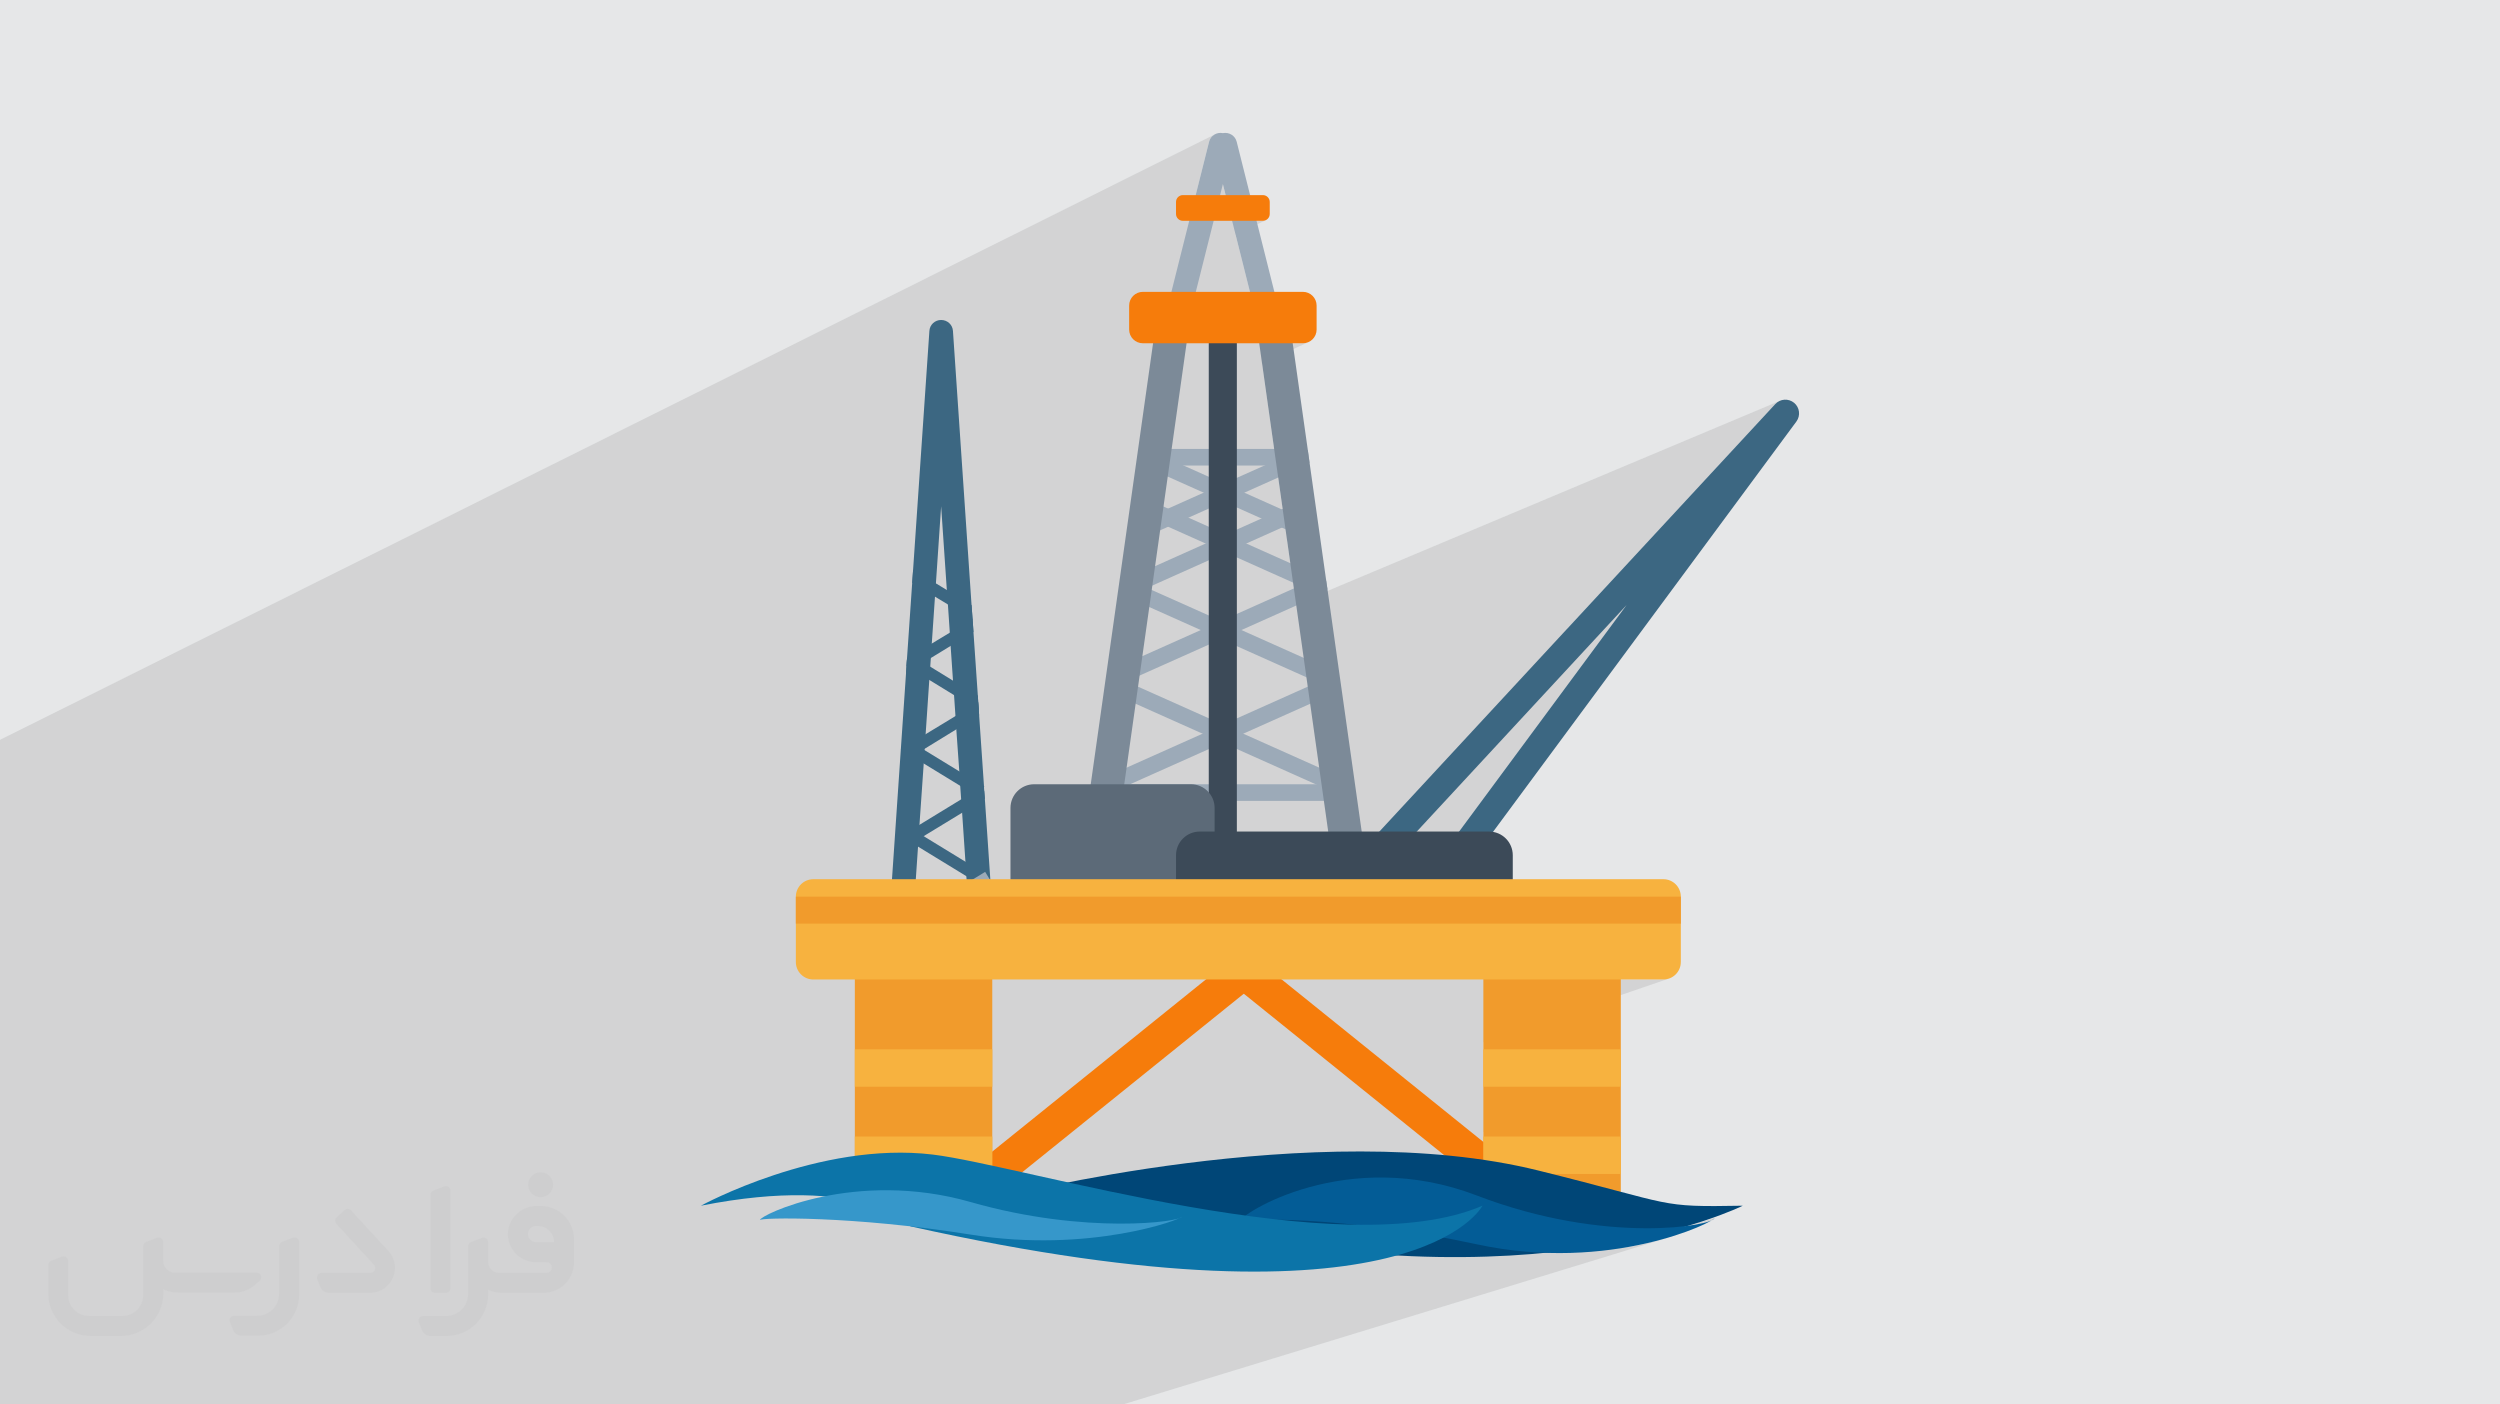 <?xml version="1.0" encoding="UTF-8"?>
<!DOCTYPE svg PUBLIC "-//W3C//DTD SVG 1.0//EN" "http://www.w3.org/TR/2001/REC-SVG-20010904/DTD/svg10.dtd">
<!-- Creator: CorelDRAW -->
<svg xmlns="http://www.w3.org/2000/svg" xml:space="preserve" width="94.192mm" height="52.917mm" version="1.0" style="shape-rendering:geometricPrecision; text-rendering:geometricPrecision; image-rendering:optimizeQuality; fill-rule:evenodd; clip-rule:evenodd"
viewBox="0 0 9404.92 5283.66"
 xmlns:xlink="http://www.w3.org/1999/xlink"
 xmlns:xodm="http://www.corel.com/coreldraw/odm/2003">
 <defs>
  <style type="text/css">
   <![CDATA[
    .fil11 {fill:#004677;fill-rule:nonzero}
    .fil12 {fill:#035C96;fill-rule:nonzero}
    .fil13 {fill:#0C74A8;fill-rule:nonzero}
    .fil14 {fill:#3697CA;fill-rule:nonzero}
    .fil6 {fill:#3C4A58;fill-rule:nonzero}
    .fil3 {fill:#3C6782;fill-rule:nonzero}
    .fil8 {fill:#5C6A78;fill-rule:nonzero}
    .fil5 {fill:#7C8A98;fill-rule:nonzero}
    .fil4 {fill:#9CAAB8;fill-rule:nonzero}
    .fil9 {fill:#F19B2C;fill-rule:nonzero}
    .fil7 {fill:#F67C0B;fill-rule:nonzero}
    .fil10 {fill:#F7B23F;fill-rule:nonzero}
    .fil2 {fill:#373435;fill-rule:nonzero;fill-opacity:0.031}
    .fil1 {fill:#2B2A29;fill-opacity:0.102}
    .fil0 {fill:#E6E7E8}
   ]]>
  </style>
 </defs>
 <g id="Layer_x0020_1">
  <polygon class="fil0" points="-0,0 9404.92,0 9404.92,5283.66 -0,5283.66 "/>
  <path class="fil1" d="M2475.16 5283.66l-27.33 0 -115.29 0 -4.96 0 -8.05 0 -11.93 0 -276.92 0 -353.43 0 -65.18 0 -8.63 0 -72.37 0 -9.61 0 -16.85 0 -3.24 0 -0.05 0 -15.37 0 -34.87 0 -21.63 0 -9.94 0 -109.43 0 -59.84 0 -79.18 0 -5.56 0 -47.31 0 -34.57 0 -140.32 0 -37.79 0 -1.53 0 -36.33 0 -79.72 0 -71.23 0 -103.12 0 -47.69 0 -41.04 0 -82.19 0 -1.33 0 -20.6 0 -215.28 0 -21.89 0 -54.4 0 -7.65 0 -121.54 0 0 -0.67 0 -39.98 0 -23.91 0 -57.11 0 -32.51 0 -5 0 -0.49 0 -4.76 0 -1.46 0 -38.21 0 -0.02 0 -2.01 0 -60.22 0 -22.27 0 -3.69 0 -3.32 0 -29.95 0 -2.7 0 -0.3 0 -16.6 0 -0.87 0 -6.81 0 -18.31 0 -23.63 0 -5.27 0 -11.4 0 -7.74 0 -9.9 0 -5.47 0 -15.32 0 -2.33 0 -19.48 0 -1.11 0 -6.52 0 -5.52 0 -3.05 0 -22.08 0 -0.14 0 -6.44 0 -0.01 0 -3.28 0 -0.01 0 -7.81 0 -6.7 0 -2.71 0 -0.02 0 -0.01 0 -47.54 0 -3.68 0 -30.67 0 -2 0 -3.44 0 -17.4 0 -3.89 0 -18.34 0 -10.38 0 -18.44 0 -0.01 0 -4.5 0 -1.15 0 -12.92 0 -9.49 0 -3.77 0 -6.45 0 -13.5 0 -2.9 0 -4.66 0 -5.27 0 -4.37 0 -12.6 0 -10.5 0 -3.5 0 -0.01 0 -0.01 0 -6.74 0 -0.01 0 -0.02 0 -3.19 0 -3.13 0 -31.45 0 -0.01 0 -0.05 0 -47.56 0 -36.43 0 -26.15 0 -2.19 0 -11.09 0 -0.65 0 -6.91 0 -6.42 0 -17.17 0 -11.36 0 -1.45 0 -3.34 0 -2.14 0 -5.79 0 -0.01 0 -0.69 0 -0.37 0 -4.79 0 -8.68 0 -1.51 0 -0.89 0 -0.29 0 -6.2 0 -8.41 0 -4.27 0 -4.42 0 -8.63 0 -0.06 0 -9.78 0 -0.06 0 -3.76 0 -54.96 0 -0.06 0 -39.1 0 -2.21 0 -6.21 0 -0.42 0 -27.22 0 -0.52 0 -1.82 0 -4.89 0 -20.35 0 -12.54 0 -7.33 0 -8.45 0 -5.25 0 -0.11 0 -0.8 0 -2.39 0 -18.78 0 -0.12 0 -2.79 0 -15.3 0 -0.1 0 -4.6 0 -0.13 0 -0.56 0 -2.07 0 -5.72 0 -5.33 0 -9.53 0 -0.05 0 -9.47 0 -2.65 0 -0.52 0 -17.83 0 -2.39 0 -0.04 0 -19.08 0 -2.35 0 -4.09 0 -28.1 0 -0.21 0 -1.13 0 -0.01 0 -0.22 0 -4.36 0 -0.05 0 -17.86 0 -25.35 0 -4.36 0 -9.91 0 -7.13 0 -55.49 0 -0.12 0 -22.68 0 -14.14 0 -0.59 0 -0.1 0 -2.07 0 -20.27 0 -16.47 0 -0.17 0 -7.06 0 -104.14 0 -4.14 0 -10.4 0 -139.69 0 -5.83 0 -0.71 0 -3.03 0 -29.48 0 -14.06 0 -20.62 0 -3.4 0 -8.69 0 -36.38 0 -3.78 0 -5.31 0 -8.28 0 -15.52 0 -25.4 0 -7.53 0 -25.81 0 -26.66 0 -34.1 0 -2.28 0 -118.19 0 -31.36 0 -11.33 0 -9.91 0 -11.12 0 -4.49 0 -13.04 0 -121.35 0 -13.79 4567.97 -2276.7 -6.58 4.98 -5.57 6.19 -4.35 7.26 -2.95 8.24 -52.86 210.53 104.8 -51.35 34.72 138.27 115.71 0 5.2 -0.53 4.85 -1.5 -112.66 54.23 61.48 244.85 2.49 7.26 3.59 6.55 0.44 0.55 46.93 -22.03 -11.07 5.24 -9.68 7.19 -8.07 8.85 -6.25 10.22 -0.65 1.74 4.36 2.83 6.64 2.91 7.08 1.81 7.37 0.62 1.36 -0.02 1.36 -0.07 1.36 -0.11 1.37 -0.15 1.37 -0.19 1.37 -0.23 1.36 -0.27 1.36 -0.31 8.49 -3.09 -50.16 23.46 0.27 7.11 14.67 103.75 164.36 0 10.4 -1.05 9.69 -3.01 -173.75 79.84 51.54 364.72 0.04 0.25 -43.07 19.11 0.05 0 43.02 -19.09 -42.72 19.09 24.83 0 20.61 0 48.42 0 -45.54 20.13 -148.97 65.84 -82.55 36.48 25.64 11.45 4.16 1.86 205.31 -90.51 16.59 117.56 74.32 -32.39 -74.2 33.23 10.74 76.15 33.55 14.99 1.56 0.65 1.59 0.57 1.59 0.48 1.61 0.4 1.6 0.3 1.6 0.22 1.59 0.14 1.58 0.04 4.43 -0.32 4.32 -0.95 4.13 -1.54 -53.76 23.15 22.93 162.45 24.62 11 63.01 -26.65 -61.4 27.36 1.17 0.49 1.58 0.56 1.59 0.47 1.6 0.39 1.6 0.29 1.61 0.21 1.6 0.13 1.59 0.04 4.43 -0.32 4.32 -0.94 4.13 -1.53 -47.01 19.86 7.07 49.74 1818.58 -764.34 -8.44 4.98 -7.53 6.7 -782.91 845.41 223.52 -89.39 -675.24 913.31 -176.77 66.17 186.96 42.11 1.44 0.29 1.43 0.26 1.42 0.21 1.43 0.18 1.42 0.14 1.41 0.09 1.42 0.06 1.41 0.02 6.02 -0.36 5.9 -1.05 5.73 -1.72 -209.45 77.4 255.38 0 161.97 -59.25 0.06 0 -161.97 59.25 794.15 0 0 101.44 -599.21 210.17 409.18 0 190.01 -65.59 0.06 0 -190.01 65.59 124.36 0 13.22 -1.34 12.31 -3.81 -702.79 241.33 0 26.47 0.02 -0.01 0 140.76 517.08 0 -517.1 170.66 0 16.67 0.02 -0.01 0 140.86 517.08 0 -401.11 127.28 335.44 0 13.22 -1.34 12.31 -3.82 -473.16 148.14 19.44 3.86 46.01 7.61 45.26 6.02 44.47 4.51 43.63 3.11 29.81 1.24 28.46 -2.65 75.18 -8.79 71.25 -10.01 67.26 -11.02 63.23 -11.82 59.17 -12.42 55.05 -12.81 50.9 -12.98 46.7 -12.95 42.46 -12.71 -315.87 96.89 3.73 -0.45 389.91 -119.59 -1.26 2.84 -3.57 3.05 -5.83 3.21 -8.02 3.3 -10.15 3.33 -318.05 97.46 25.62 -4.31 32.29 -6.21 30.88 -6.66 29.4 -7.02 27.88 -7.29 26.3 -7.48 -2052.14 627.78 -41.63 0 -20.48 0 -2.11 0 -482.24 0 -8.21 0 -32.97 0 -155.41 0 -116.26 0 -45.71 0 -75.86 0 -9.18 0 -99.21 0 -9.2 0 -51.71 0 -26.05 0 -145.39 0 -329.81 0 -3.57 0 -48.97 0 -44.39 0zm2324.23 -3551.52l2.73 19.09m48.42 0l6.3 -0.64 5.86 -1.82 -57.3 25.32 3.2 22.39 -205.31 90.51m196.07 -155.13l90.79 -40.28 -90.75 40.55"/>
  <g id="_2396180598640">
   <path class="fil2" d="M1125.4 4672.59l0 197.03c0,20.41 -3.74,40.82 -11.66,59.56 -7.92,18.74 -19.16,36.25 -33.74,50.4 -14.58,14.58 -31.65,25.82 -50.4,33.74 -18.74,7.92 -39.15,11.66 -59.56,11.66l-60.82 0c-7.08,0 -14.16,-2.08 -19.99,-6.25 -5.83,-4.16 -10.41,-9.58 -12.92,-16.25l-11.24 -29.16c-0.83,-2.5 -1.25,-5.41 -1.25,-8.33 0,-2.92 1.25,-5.42 2.92,-7.92 1.67,-2.5 3.74,-4.16 6.25,-5.41 2.5,-1.25 5.41,-2.09 7.91,-1.67l86.23 0c22.08,0 42.91,-8.75 58.73,-24.57 15.41,-15.42 24.15,-36.65 24.15,-58.73l0 -179.12c0,-3.33 1.26,-6.66 3.33,-9.58 2.09,-2.92 5,-5 7.92,-6.25l40.82 -15.83c2.5,-0.84 5.41,-1.25 8.33,-0.84 2.92,0.42 5.42,1.26 7.5,2.92 2.09,1.67 4.17,3.75 5.42,6.25 1.25,2.92 2.08,5.83 2.08,8.33z"/>
   <path class="fil2" d="M2033.88 4536.8l-15 0c-59.57,0 -109.13,48.73 -108.31,107.88 0.42,27.5 12.08,54.16 31.66,73.32 19.57,19.57 46.23,30.4 74.14,30.4l39.57 0c5.42,0 10.41,2.08 14.17,5.83 3.74,3.74 5.83,8.75 5.83,14.16 0,5.42 -2.09,10.41 -5.83,14.17 -3.75,3.74 -8.75,5.83 -14.17,5.83l-179.11 0c-10.83,0 -20.83,-4.58 -28.33,-12.08 -7.5,-7.5 -11.66,-17.91 -12.08,-28.33l0 -74.98c0,-2.92 -0.83,-5.41 -2.08,-7.92 -1.25,-2.5 -3.33,-4.57 -5.42,-6.24 -2.08,-1.67 -4.99,-2.51 -7.5,-2.92 -2.92,-0.42 -5.41,0 -8.33,0.83l-41.24 15.83c-2.92,1.25 -5.83,3.33 -7.92,6.25 -2.08,2.92 -2.92,6.25 -2.92,9.58l0 179.12c0,22.08 -8.75,43.32 -24.15,58.73 -15.42,15.42 -36.65,24.57 -58.73,24.57l-86.64 0.01c-2.92,0 -5.42,0.83 -7.92,2.08 -2.5,1.25 -4.58,3.33 -6.25,5.42 -1.66,2.5 -2.5,4.99 -2.92,7.5 -0.41,2.92 0,5.41 1.26,8.33l11.24 29.16c2.5,6.67 7.08,12.5 12.91,16.66 5.83,4.16 12.91,6.25 20,5.83l60.81 0c41.24,0 80.81,-16.25 109.97,-45.82 29.16,-29.16 45.81,-68.74 45.81,-109.97l0 -18.32c15.84,7.91 33.33,12.08 50.82,12.08l157.03 0c30.41,0 59.99,-12.08 81.65,-33.74 21.66,-21.67 33.74,-50.82 33.74,-81.65l0 -85.81c0,-33.32 -13.33,-65.39 -36.65,-89.14 -23.74,-23.74 -55.82,-36.65 -89.14,-36.65zm50.39 136.2l-66.64 0c-7.92,0 -15.42,-2.5 -21.25,-7.91 -5.83,-5.42 -9.59,-12.5 -10.41,-20.42 0,-4.16 0.42,-8.75 2.08,-12.91 1.67,-4.16 3.75,-7.91 6.67,-10.82 5.83,-5.42 13.75,-8.76 21.66,-8.76l7.09 0c16.25,0 31.65,6.25 42.9,17.91 11.66,11.25 17.91,26.66 17.91,42.91z"/>
   <path class="fil2" d="M1694.39 4478.9l0 367.39c0,2.08 -0.42,4.57 -1.25,6.66 -0.84,2.09 -2.09,4.16 -3.75,5.83 -1.67,1.67 -3.33,2.92 -5.41,3.74 -2.09,0.84 -4.16,1.26 -6.67,1.26l-40.82 0c-2.08,0 -4.58,-0.42 -6.66,-1.26 -2.09,-0.83 -4.16,-2.08 -5.42,-3.74 -1.66,-1.67 -2.92,-3.74 -3.74,-5.83 -0.83,-2.09 -1.25,-4.58 -1.25,-6.66l0 -351.57c0,-3.32 0.83,-6.66 2.92,-9.58 2.08,-2.92 4.58,-5 7.91,-6.25l40.83 -15.83c2.5,-0.84 5.41,-1.25 8.33,-1.25 2.92,0.41 5.41,1.25 7.5,2.92 2.5,1.66 4.16,3.74 5.41,6.24 1.25,2.09 2.09,5 2.09,7.92z"/>
   <path class="fil2" d="M1391.56 4863.79l-153.7 0c-7.08,0 -14.17,-2.09 -20,-6.25 -5.83,-4.16 -10.41,-9.99 -13.33,-16.66l-11.24 -28.74c-0.83,-2.51 -1.25,-5.42 -0.83,-8.34 0.41,-2.92 1.25,-5.41 2.92,-7.91 1.66,-2.51 3.74,-4.16 6.24,-5.42 2.51,-1.25 5.42,-2.08 7.92,-2.08l184.11 0c3.33,0 6.66,-1.25 9.58,-2.92 2.93,-2.09 5,-4.58 6.67,-7.92 1.25,-3.33 1.67,-6.66 1.25,-9.99 -0.42,-3.33 -2.08,-6.67 -4.16,-9.17l-141.63 -154.12c-2.92,-3.33 -4.58,-7.92 -4.58,-12.5 0,-4.58 2.09,-8.75 5.83,-12.08l29.58 -27.49c3.33,-2.92 7.92,-4.58 12.5,-4.58 4.58,0.42 8.75,2.09 12.08,5.83l140.37 152.87c55.41,59.57 12.5,157.46 -69.56,157.46z"/>
   <path class="fil2" d="M977.53 4817.97l-20 17.07c-20.83,17.91 -47.49,27.91 -74.98,27.91l-211.19 0c-19.57,0 -39.15,-4.16 -57.06,-12.49l0 16.25c0,20.82 -4.16,41.65 -12.08,60.81 -7.91,19.16 -19.57,36.65 -34.57,51.65 -14.58,14.58 -32.07,26.24 -51.65,34.58 -19.16,7.91 -39.99,12.07 -60.82,12.07l-114.55 0.01c-20.83,0 -41.66,-4.17 -60.82,-12.08 -19.16,-7.92 -36.65,-19.58 -51.65,-34.58 -14.58,-14.58 -26.24,-32.07 -34.57,-51.65 -7.92,-19.16 -12.08,-39.98 -12.08,-60.81l0 -107.89c0,-3.33 1.25,-6.66 2.92,-9.58 2.09,-2.92 4.58,-5 7.92,-6.25l40.82 -15.83c2.5,-0.84 5.41,-1.26 8.33,-0.84 2.92,0.42 5.42,1.25 7.5,2.92 2.09,1.67 4.16,3.75 5.42,6.25 1.25,2.5 2.08,5 2.08,7.92l0 128.71c0,20.83 8.34,40.82 22.92,55.41 14.58,14.58 34.57,22.91 55.4,22.91l125.79 0c20.83,0 40.41,-8.34 54.99,-22.92 14.58,-14.58 22.92,-34.57 22.92,-55.4l0 -184.11c0,-3.33 1.25,-6.67 2.92,-9.59 2.08,-2.92 4.57,-4.99 7.91,-6.24l40.82 -15.84c2.51,-0.83 5.42,-1.25 8.34,-0.83 2.92,0.42 5.41,1.25 7.91,2.92 2.51,1.67 4.17,3.74 5.42,6.25 1.25,2.5 2.08,5.41 2.08,7.91l0 70.4c0,11.66 4.58,23.32 12.92,31.65 8.33,8.34 19.57,13.33 31.65,13.33l307.4 0c3.33,0 7.09,0.84 9.59,2.92 2.92,2.09 5,5 6.25,7.92 1.25,3.33 1.25,6.66 0.41,10.41 0,3.74 -2.08,6.66 -4.57,8.75z"/>
   <path class="fil2" d="M2033.88 4503.89c25.82,0 47.07,-21.25 47.07,-47.07 0,-25.83 -21.25,-47.07 -47.07,-47.07 -25.83,0 -47.08,21.24 -47.08,47.07 0,25.82 21.25,47.07 47.08,47.07z"/>
  </g>
  <g id="_2396180602720">
   <path class="fil3" d="M3589.1 2614.99l5.37 78.82 61.52 -37.81 -66.89 -41.01zm23.19 340.9l3.57 51.24 40.14 -24.53 -43.71 -26.71zm23.15 341l1.76 23.6 18.29 -11.16 -20.05 -12.44zm-46.35 -681.91l5.37 78.82 61.52 -37.81 -66.89 -41.01zm23.19 340.9l3.57 51.24 40.14 -24.53 -43.71 -26.71zm23.15 341l1.76 23.6 18.29 -11.16 -20.05 -12.44zm-46.35 -681.91l5.37 78.82 61.52 -37.81 -66.89 -41.01zm26.77 392.13l40.14 -24.53 -43.69 -26.77 3.55 51.3zm21.38 313.39l18.29 -11.16 -20.05 -12.46 1.76 23.62zm98.92 144.83l-9.77 -146.65 0 -0.51 -0.47 -4.44 0 -0.41 -20.93 -308.46 -2.23 -28.57 0 -0.41 -0.94 -12.96 0 -4.9 -18.29 -266.94 -1.34 -19.21 -2.23 -30.73 -1.35 -24.06 -16.48 -239.83 -3.15 -46.33 -0.41 -3.56 -3.57 -50.78 -69.98 -1031.37c-1.35,-23.66 -20.93,-41.49 -44.57,-41.49 -23.13,0 -42.81,17.82 -44.11,41.49l-61.52 901.66 -3.15 45.45 -19.62 285.68 -0.41 5.74 -1.35 21.91 -1.81 26.7 -64.21 941.75c-0.41,12.02 3.57,24.58 12.02,33.42 8.48,8.95 20.5,14.26 32.55,14.26l303.54 0c0.47,0 0.47,0 0.94,0 24.54,0 44.56,-20.09 44.56,-44.57 0.06,-4.27 -0.82,-8.26 -1.75,-11.87zm-299.49 -32.54l16.94 -247.36 1.82 -28.1 1.35 -22.32 2.22 -32.07 16.08 -230.88 0 -0.47 3.1 -50.36 0.47 -4.49 3.57 -54.86 13.78 -204.12 3.57 -49.89 2.23 -32.55 3.57 -54.44 12.02 -176.5 3.51 -49.89 19.62 -289.7 21.44 314.7 4.02 54.39 7.12 106.11 3.11 49.89 8.89 130.58 4.01 54.45 5.37 78.83 3.11 49.95 11.16 157.32 3.57 54.86 3.57 51.24 3.57 50.4 12.49 184.45 3.57 54.91 1.76 23.6 3.56 50.4 4.02 61.93 -208.21 -0.02zm198.77 -135.89l1.76 23.6 18.29 -11.16 -20.05 -12.44zm-23.15 -341l3.57 51.24 40.14 -24.53 -43.71 -26.71zm-23.19 -340.9l5.37 78.82 61.52 -37.81 -66.89 -41.01zm46.35 681.91l1.76 23.6 18.29 -11.16 -20.05 -12.44zm-23.15 -341l3.57 51.24 40.14 -24.53 -43.71 -26.71zm-23.19 -340.9l5.37 78.82 61.52 -37.81 -66.89 -41.01zm46.35 681.91l1.76 23.6 18.29 -11.16 -20.05 -12.44zm-23.15 -341l3.57 51.24 40.14 -24.53 -43.71 -26.71zm-23.19 -340.9l5.37 78.82 61.52 -37.81 -66.89 -41.01z"/>
   <rect class="fil3" transform="matrix(1.02 -1.668 1.668 1.02 3376.91 3138.07)" width="22.8" height="174.47"/>
   <rect class="fil3" transform="matrix(1.02 -1.668 1.668 1.02 3388.8 2819.58)" width="22.8" height="174.47"/>
   <polygon class="fil3" points="3682.24,2671.97 3655.95,2655.94 3589.1,2614.99 3495.93,2557.87 3431.31,2518.67 3410.4,2505.75 3411.68,2483.84 3417.53,2474.95 3425.05,2462.52 3431.31,2466.49 3474.08,2492.37 3499.49,2507.96 3585.08,2560.56 3678.67,2617.16 3680.02,2641.22 "/>
   <polygon class="fil3" points="3659.09,2331 3655.95,2329.24 3565.91,2273.98 3517.35,2244.54 3431.77,2192.44 3434.88,2146.97 3437.11,2143.42 3520.87,2194.65 3561.95,2219.59 3655.07,2276.67 3658.64,2327.45 "/>
   <rect class="fil4" transform="matrix(1.668 -1.02 1.02 1.668 3415.11 3457.88)" width="174.47" height="22.8"/>
   <polygon class="fil3" points="3705.02,3004.91 3619.38,3057.54 3474.55,3145.81 3455.38,3157.32 3431.31,3172.1 3425.05,3176.08 3417.53,3163.59 3401.93,3137.7 3431.31,3119.47 3458.95,3102.99 3615.87,3007.12 3655.95,2982.64 3692.98,2959.86 3698.31,2968.8 3702.73,2975.98 3702.73,2976.33 "/>
   <polygon class="fil3" points="3683.56,2691.18 3597.57,2743.76 3478.57,2816.85 3474.55,2819.12 3431.77,2845.36 3413.03,2856.92 3391.17,2820.88 3390.29,2819.48 3389.88,2818.6 3391.17,2817.72 3431.77,2793.24 3482.14,2761.99 3594.47,2693.81 3655.95,2655.94 3680.02,2641.22 3682.24,2671.97 "/>
   <polygon class="fil3" points="3662.2,2377.39 3576.2,2429.92 3501.76,2475.42 3474.08,2492.37 3431.31,2518.67 3408.58,2532.45 3410.4,2505.75 3411.68,2483.84 3412.15,2478.12 3417.53,2474.95 3431.31,2466.49 3505.33,2421.03 3573.03,2380.08 3655.95,2329.24 3658.64,2327.45 3659.09,2331 "/>
   <path class="fil3" d="M5465.4 3298.92c-3.76,0 -7.53,-0.41 -11.36,-1.25l-261.45 -58.88c-18.01,-4.02 -32.48,-17.45 -37.96,-35.08 -5.47,-17.67 -1.1,-36.88 11.41,-50.46l1512.45 -1633.18c18.65,-20.15 49.68,-22.1 70.87,-4.7 21.12,17.5 24.84,48.45 8.57,70.51l-1251 1692.05c-9.83,13.33 -25.36,20.99 -41.53,20.99zm-162.65 -141.29l141.11 31.76 675.24 -913.31 -816.34 881.55z"/>
   <path class="fil4" d="M5008.85 3012.8l-816.75 0c-17.2,0 -31.25,-14 -31.25,-31.19 0,-17.25 13.99,-31.25 31.25,-31.25l816.75 0.02c17.19,0 31.19,14 31.19,31.25 0,17.17 -13.94,31.17 -31.19,31.17z"/>
   <path class="fil4" d="M4850.54 1751.23l-500.18 0c-17.2,0 -31.25,-14 -31.25,-31.2 0,-17.19 14,-31.19 31.25,-31.19l500.18 0c17.26,0 31.2,14 31.2,31.19 0,17.2 -13.94,31.2 -31.2,31.2z"/>
   <path class="fil4" d="M4207.53 2966.95c-11.98,0 -23.34,-6.88 -28.52,-18.49 -7.07,-15.76 0,-34.2 15.76,-41.21l785.92 -351.28c15.82,-7.03 34.21,0.06 41.22,15.82 7.02,15.76 -0.06,34.2 -15.76,41.21l-785.93 351.28c-4.12,1.74 -8.51,2.68 -12.69,2.68z"/>
   <path class="fil4" d="M4993.77 2215.67c-2.95,7.5 -8.53,13.75 -16.42,17.26l-100.72 44.93 -589.28 263.47 -38.28 17.1c-4.18,1.85 -8.54,2.69 -12.71,2.69 -12.08,0 -23.34,-6.87 -28.53,-18.48 -7.06,-15.6 0,-34.15 15.61,-41.21l74.12 -33.06 569.92 -254.73 84.51 -37.66c13.69,-6.05 29.13,-1.66 37.44,9.77l4.33 29.92z"/>
   <path class="fil4" d="M4288.63 2220.59c-11.93,0 -23.29,-6.87 -28.47,-18.39 -7.07,-15.81 0,-34.2 15.7,-41.27l623.65 -279.28c15.66,-7.03 34.14,0 41.27,15.82 7.03,15.75 0,34.2 -15.76,41.27l-623.64 279.18c-4.12,1.8 -8.48,2.68 -12.75,2.68z"/>
   <path class="fil4" d="M4926.56 1740.43c-2.9,3.3 -6.41,6.25 -10.79,8.11l-107.18 47.89 -444.05 198.5 -53.72 23.91c-4.14,1.91 -8.54,2.73 -12.87,2.73 -11.88,0 -23.28,-6.93 -28.52,-18.48 -6.87,-15.66 0.21,-34.09 15.82,-41.21l89.46 -39.93 424.68 -189.8 90.75 -40.55c10.17,-4.55 21.44,-3.27 30,2.54l6.41 46.3z"/>
   <path class="fil4" d="M4993.4 2966.95c-4.23,0 -8.57,-0.94 -12.71,-2.74l-785.92 -351.28c-15.76,-7.03 -22.79,-25.45 -15.76,-41.21 6.97,-15.76 25.41,-22.79 41.21,-15.82l785.93 351.28c15.7,7.03 22.78,25.45 15.76,41.21 -5.16,11.67 -16.57,18.55 -28.51,18.55z"/>
   <path class="fil4" d="M4951 2561.12c-4.24,0 -8.58,-0.88 -12.71,-2.73l-701.17 -313.33c-15.7,-7.03 -22.78,-25.46 -15.76,-41.27 6.97,-15.76 25.42,-22.79 41.22,-15.76l701.16 313.33c15.76,7.06 22.79,25.45 15.76,41.21 -5.15,11.71 -16.57,18.54 -28.5,18.54z"/>
   <path class="fil4" d="M4902.92 2205.91c-4.23,0 -8.57,-0.88 -12.71,-2.74l-604.93 -270.34c-15.7,-7.07 -22.79,-25.45 -15.76,-41.21 7.03,-15.76 25.45,-22.79 41.27,-15.76l604.88 270.3c15.7,7.07 22.78,25.51 15.76,41.27 -5.21,11.59 -16.57,18.47 -28.51,18.47z"/>
   <path class="fil4" d="M4882.3 2008.82c-4.17,0 -8.57,-0.94 -12.7,-2.8l-563.74 -251.95c-15.76,-7.03 -22.78,-25.45 -15.76,-41.17 6.97,-15.82 25.42,-22.79 41.22,-15.82l563.73 251.95c15.76,7.03 22.79,25.46 15.76,41.21 -5.21,11.64 -16.57,18.57 -28.51,18.57z"/>
   <path class="fil5" d="M4111.25 3403.04c-2.89,0 -5.83,-0.15 -8.78,-0.62 -34.21,-4.86 -57.9,-36.37 -53.1,-70.55l305.57 -2161.87c4.8,-34.14 36.32,-57.95 70.55,-53.1 34.15,4.9 57.9,36.41 53.04,70.61l-305.51 2161.87c-4.49,31.19 -31.2,53.66 -61.78,53.66z"/>
   <path class="fil5" d="M5098.41 3402.36c-2.95,0.47 -5.78,0.66 -8.69,0.66 -30.57,0 -57.43,-22.53 -61.83,-53.66l-151.29 -1071.46 -9.14 -64.24 -58.88 -417.18 -9.2 -64.36 -76.95 -544.51c-4.74,-34.09 18.95,-65.75 53.04,-70.55 34.3,-5.01 65.75,18.96 70.51,53.1l74.13 523.95 6.4 46.38 62.85 445.3 4.33 29.96 157.74 1116.18c5.01,33.97 -18.9,65.69 -53.04,70.43z"/>
   <path class="fil6" d="M4600.18 3371.89c-29.19,0 -52.85,-14 -52.85,-31.25l0 -2161.93c0,-17.25 23.66,-31.19 52.85,-31.19 29.19,0 52.84,13.94 52.84,31.19l0 2161.93c0,17.25 -23.65,31.25 -52.84,31.25z"/>
   <path class="fil4" d="M4796.19 1106.05l-143.79 -572.8c-5.78,-23.1 -28.72,-36.97 -51.91,-32.45 -23.19,-4.7 -46.17,9.3 -51.96,32.45l-143.8 572.8c-5.99,23.86 8.48,48.09 32.33,54.08 3.66,0.94 7.28,1.35 10.89,1.35 19.93,0 38.12,-13.53 43.17,-33.73l109.34 -435.32 109.3 435.32c5.05,20.24 23.25,33.73 43.18,33.73 3.6,0 7.28,-0.47 10.89,-1.35 23.87,-6.05 38.34,-30.21 32.34,-54.08z"/>
   <path class="fil7" d="M4953.07 1239.77c0,28.53 -23.1,51.59 -51.6,51.59l-602.05 0c-28.47,0 -51.59,-23.09 -51.59,-51.59l0 -90.28c0,-28.47 23.1,-51.56 51.59,-51.56l602 0c28.52,0 51.59,23.1 51.59,51.56l0 90.28 0.06 0z"/>
   <path class="fil7" d="M4776.73 804.87c0,14.25 -11.57,25.82 -25.83,25.82l-300.96 0c-14.25,0 -25.83,-11.57 -25.83,-25.82l0 -45.14c0,-14.15 11.58,-25.76 25.83,-25.76l300.96 -0.02c14.26,0 25.83,11.61 25.83,25.76l0 45.16z"/>
   <path class="fil8" d="M4569.25 3334.75c0,49.22 -39.92,89.19 -89.16,89.19l-589.56 0c-49.22,0 -89.16,-39.92 -89.16,-89.19l0 -295.28c0,-49.22 39.92,-89.16 89.16,-89.16l589.62 0c49.22,0 89.16,39.92 89.16,89.16l-0.02 295.28 -0.04 0z"/>
   <path class="fil6" d="M5690.95 3313.94c0,49.22 -39.88,89.16 -89.16,89.16l-1088.44 -0.02c-49.22,0 -89.16,-39.88 -89.16,-89.16l0 -96.53c0,-49.22 39.92,-89.1 89.16,-89.1l1088.5 0c49.22,0 89.16,39.88 89.16,89.1l0 96.55 -0.06 0z"/>
   <path class="fil7" d="M3732.96 4481.99c-19.21,0 -38.16,-8.42 -51.13,-24.48 -22.72,-28.25 -18.29,-69.57 9.92,-92.24l908.08 -731.6c28.25,-22.72 69.51,-18.29 92.3,9.92 22.72,28.25 18.28,69.57 -9.92,92.24l-908.04 731.59c-12.18,9.81 -26.8,14.57 -41.21,14.57z"/>
   <path class="fil7" d="M5625.3 4481.99c-14.47,0 -29.03,-4.74 -41.18,-14.51l-908.04 -731.6c-28.21,-22.68 -32.64,-63.98 -9.91,-92.24 22.79,-28.25 64.05,-32.69 92.3,-9.91l908.04 731.6c28.25,22.69 32.7,63.99 9.97,92.24 -13.06,15.99 -32.01,24.42 -51.18,24.42z"/>
   <path class="fil9" d="M3732.9 4478.01c0,36.22 -29.38,65.65 -65.65,65.65l-385.83 0c-36.26,0 -65.6,-29.38 -65.6,-65.65l0 -937.73c0,-36.22 29.39,-65.59 65.6,-65.59l385.83 -0.02c36.26,0 65.65,29.38 65.65,65.59l0 937.75z"/>
   <path class="fil9" d="M6097.4 4478.01c0,36.22 -29.44,65.65 -65.65,65.65l-385.78 0c-36.25,0 -65.65,-29.38 -65.65,-65.65l0 -937.73c0,-36.22 29.39,-65.59 65.65,-65.59l385.78 -0.02c36.22,0 65.65,29.38 65.65,65.59l0 937.75z"/>
   <path class="fil10" d="M6323.17 3619.21c0,36.21 -29.38,65.59 -65.59,65.59l-3197.95 0c-36.25,0 -65.65,-29.35 -65.65,-65.59l0 -246.02c0,-36.26 29.39,-65.65 65.65,-65.65l3198.01 0c36.21,0 65.59,29.34 65.59,65.65l0 246.02 -0.06 0z"/>
   <rect class="fil10" x="3215.87" y="3947.45" width="517.07" height="140.75"/>
   <rect class="fil10" x="3215.87" y="4275.54" width="517.07" height="140.85"/>
   <rect class="fil10" x="5580.33" y="3947.45" width="517.07" height="140.75"/>
   <rect class="fil10" x="5580.33" y="4275.54" width="517.07" height="140.85"/>
   <rect class="fil9" x="2993.99" y="3373.19" width="3329.19" height="101.44"/>
   <path class="fil11" d="M3764.25 4503.78c0,0 1188.35,-307.27 2022.2,-100.52 526.58,130.58 444.89,138.37 770.02,132.53 0,0 -797.82,397.88 -2157.27,52.32 0.02,0.02 -291.52,-40.9 -634.95,-84.33z"/>
   <path class="fil12" d="M6450.17 4581.67c1.25,14.97 -391.73,207.85 -893.32,99.54 -501.59,-108.47 -895.95,-99.27 -894.65,-84.35 0.88,-28.98 404.91,-286.72 893.26,-99.49 488.32,187.34 893.79,113.27 894.71,84.3z"/>
   <path class="fil13" d="M2636.87 4535.79c0,0 445.65,-243.84 871.92,-192.41 341.98,41.33 1545.09,418.85 2068.22,192.41 0,0 -252.67,501.79 -2151.38,77.83 0,0.02 -173.55,-199.73 -788.76,-77.83z"/>
   <path class="fil14" d="M4446.27 4576.81c1.09,9.97 -348.19,139.31 -793.43,67.88 -445.24,-71.43 -795.48,-64.62 -794.4,-54.65 0.88,-19.32 360.11,-191.99 793.46,-67.88 433.3,124.06 793.54,73.97 794.37,54.65z"/>
  </g>
 </g>
</svg>
